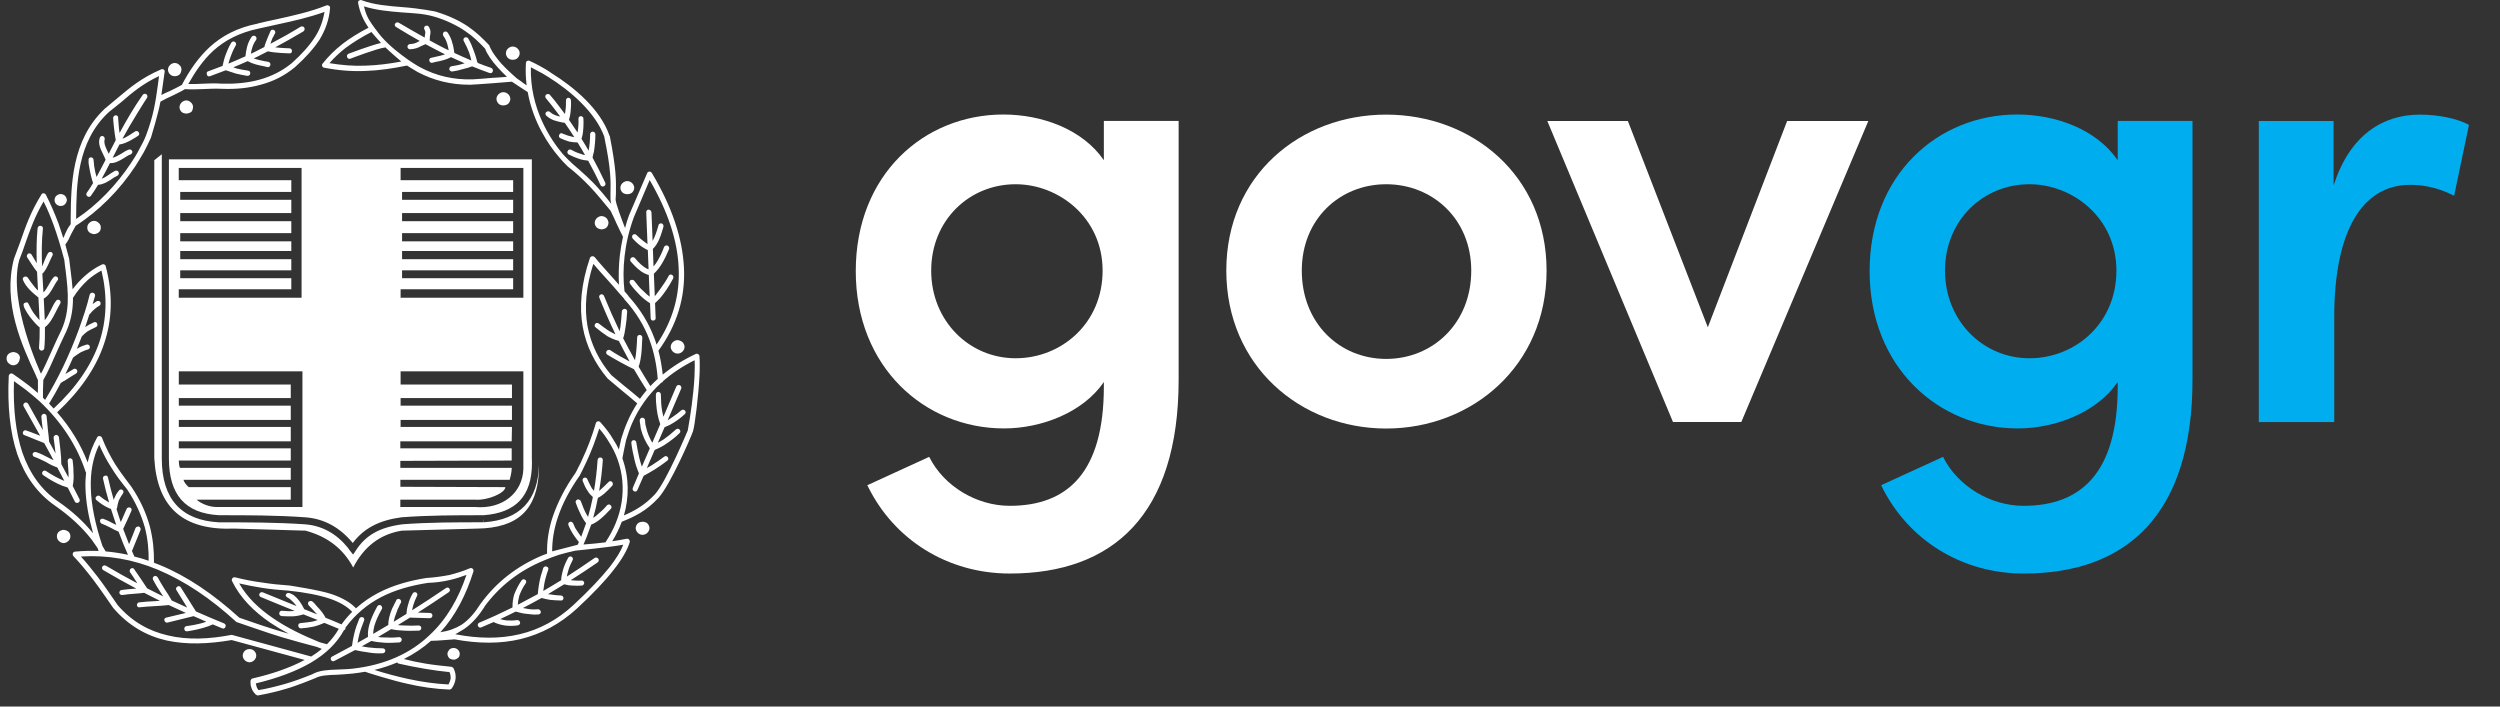 <svg width="46" height="13" viewBox="0 0 46 13" fill="none" xmlns="http://www.w3.org/2000/svg">
<rect x="0" y="0" width="46" height="13" fill="#333333" stroke="none"/>
<path d="M21.687 2.227V6.983C21.687 9.473 20.477 10.553 18.58 10.553C17.441 10.553 16.445 9.936 15.959 8.928L17.097 8.406C17.37 8.952 17.974 9.307 18.58 9.307C19.646 9.307 20.311 8.691 20.311 7.113V7.029C19.921 7.599 19.149 7.883 18.474 7.883C17.015 7.883 15.746 6.756 15.746 4.989C15.746 3.21 17.004 2.107 18.462 2.107C19.173 2.107 19.921 2.38 20.311 2.948V2.225H21.687V2.227ZM20.288 4.979C20.288 4.006 19.481 3.39 18.687 3.39C17.833 3.39 17.134 4.054 17.134 4.979C17.134 5.904 17.833 6.592 18.687 6.592C19.528 6.592 20.288 5.952 20.288 4.979Z" fill="white"/>
<path d="M22.564 4.979C22.564 3.223 23.928 2.109 25.505 2.109C27.082 2.109 28.457 3.223 28.457 4.979C28.457 6.735 27.082 7.885 25.505 7.885C23.929 7.884 22.564 6.734 22.564 4.979ZM27.071 4.979C27.071 4.03 26.359 3.39 25.506 3.39C24.652 3.39 23.953 4.03 23.953 4.979C23.953 5.952 24.652 6.604 25.506 6.604C26.359 6.604 27.071 5.952 27.071 4.979Z" fill="white"/>
<path d="M34.377 2.227L32.04 7.765H30.783L28.471 2.227H29.953L31.424 6.022L32.883 2.227H34.377Z" fill="white"/>
<path d="M40.342 2.227V6.983C40.342 9.473 39.132 10.553 37.234 10.553C36.096 10.553 35.1 9.936 34.613 8.928L35.752 8.406C36.025 8.952 36.629 9.307 37.234 9.307C38.301 9.307 38.966 8.691 38.966 7.113V7.029C38.575 7.599 37.804 7.883 37.128 7.883C35.669 7.883 34.401 6.756 34.401 4.989C34.401 3.21 35.659 2.107 37.116 2.107C37.828 2.107 38.575 2.38 38.966 2.948V2.225H40.342V2.227ZM38.942 4.979C38.942 4.006 38.136 3.39 37.342 3.39C36.488 3.39 35.788 4.054 35.788 4.979C35.788 5.904 36.488 6.592 37.342 6.592C38.183 6.592 38.942 5.952 38.942 4.979Z" fill="#00AEEF"/>
<path d="M45.429 2.298L45.156 3.602C44.836 3.437 44.552 3.401 44.349 3.401C43.448 3.401 42.95 4.278 42.95 5.832V7.766H41.562V2.227H42.938V3.413C43.235 2.488 43.839 2.109 44.527 2.109C44.861 2.109 45.216 2.18 45.429 2.298Z" fill="#00AEEF"/>
<path d="M11.068 4.22C11.081 4.22 11.091 4.218 11.103 4.215C11.125 4.209 11.144 4.202 11.159 4.187C11.18 4.166 11.196 4.133 11.196 4.101C11.196 4.068 11.18 4.036 11.159 4.014C11.137 3.993 11.105 3.976 11.068 3.976C11.035 3.976 11.002 3.993 10.981 4.014C10.959 4.036 10.943 4.068 10.943 4.101C10.943 4.133 10.959 4.166 10.981 4.187C10.995 4.2 11.012 4.209 11.032 4.213C11.044 4.218 11.056 4.22 11.068 4.22ZM8.346 11.923C8.313 11.923 8.287 11.934 8.266 11.955C8.249 11.977 8.233 12.004 8.233 12.03C8.233 12.062 8.249 12.09 8.266 12.111C8.28 12.122 8.297 12.129 8.315 12.133C8.325 12.136 8.336 12.138 8.347 12.138C8.359 12.138 8.371 12.136 8.381 12.133C8.39 12.13 8.398 12.125 8.405 12.121C8.406 12.121 8.407 12.12 8.407 12.12C8.414 12.116 8.42 12.112 8.427 12.106C8.449 12.09 8.459 12.064 8.459 12.031C8.459 12.004 8.449 11.977 8.427 11.956C8.405 11.934 8.378 11.923 8.346 11.923ZM11.854 9.604C11.847 9.602 11.84 9.601 11.833 9.6C11.831 9.6 11.797 9.601 11.787 9.605C11.767 9.609 11.749 9.618 11.735 9.631C11.713 9.653 11.697 9.685 11.697 9.718C11.697 9.749 11.713 9.782 11.735 9.803C11.756 9.825 11.788 9.841 11.82 9.841C11.858 9.841 11.891 9.825 11.912 9.803C11.934 9.782 11.95 9.749 11.95 9.718C11.95 9.685 11.934 9.653 11.912 9.631C11.897 9.616 11.877 9.608 11.854 9.604ZM4.715 12.062C4.715 12.03 4.699 11.998 4.677 11.976C4.656 11.954 4.623 11.943 4.591 11.943C4.558 11.943 4.526 11.954 4.504 11.976C4.482 11.998 4.466 12.03 4.466 12.062C4.466 12.095 4.482 12.127 4.504 12.148C4.526 12.17 4.558 12.186 4.591 12.186C4.623 12.186 4.656 12.17 4.677 12.148C4.699 12.127 4.715 12.095 4.715 12.062ZM12.471 6.258H12.466C12.434 6.258 12.402 6.275 12.379 6.296C12.358 6.318 12.341 6.349 12.341 6.382C12.341 6.414 12.358 6.447 12.379 6.468C12.401 6.49 12.433 6.506 12.466 6.506H12.471C12.504 6.506 12.536 6.49 12.558 6.468C12.579 6.447 12.596 6.415 12.596 6.382C12.596 6.349 12.579 6.317 12.558 6.296C12.536 6.275 12.504 6.264 12.471 6.258ZM9.04 1.25C8.958 1.223 8.876 1.192 8.795 1.16C8.791 1.156 8.787 1.149 8.782 1.143C8.766 1.074 8.744 1.003 8.717 0.933C8.69 0.858 8.659 0.782 8.615 0.708C8.605 0.686 8.572 0.68 8.55 0.691C8.529 0.702 8.518 0.735 8.534 0.756C8.572 0.827 8.605 0.896 8.632 0.966C8.648 1.014 8.662 1.064 8.673 1.113C8.569 1.069 8.465 1.024 8.36 0.974C8.35 0.914 8.344 0.854 8.324 0.794C8.308 0.729 8.281 0.665 8.237 0.6C8.221 0.579 8.19 0.573 8.168 0.589C8.146 0.606 8.146 0.638 8.157 0.66C8.195 0.709 8.217 0.762 8.233 0.821C8.243 0.856 8.249 0.891 8.256 0.925C8.232 0.914 8.208 0.904 8.185 0.892C8.092 0.845 7.999 0.795 7.906 0.744C7.906 0.713 7.911 0.692 7.911 0.665C7.922 0.611 7.933 0.563 7.89 0.493C7.879 0.471 7.852 0.466 7.825 0.477C7.803 0.493 7.798 0.52 7.809 0.541C7.835 0.584 7.825 0.611 7.819 0.648C7.817 0.662 7.815 0.677 7.814 0.692C7.657 0.605 7.499 0.513 7.336 0.417C7.315 0.406 7.282 0.412 7.271 0.434C7.255 0.455 7.266 0.487 7.288 0.497C7.435 0.587 7.58 0.673 7.724 0.754C7.719 0.756 7.713 0.76 7.707 0.762C7.658 0.789 7.616 0.81 7.545 0.81C7.518 0.81 7.497 0.838 7.497 0.858C7.497 0.885 7.518 0.907 7.545 0.907C7.637 0.901 7.69 0.881 7.75 0.848C7.775 0.838 7.801 0.826 7.829 0.813C7.934 0.87 8.039 0.925 8.142 0.977C8.157 0.986 8.174 0.992 8.189 0.999C8.13 1.021 8.067 1.034 8.002 1.048C7.981 1.053 7.959 1.058 7.932 1.064C7.91 1.069 7.894 1.09 7.899 1.117C7.905 1.144 7.927 1.16 7.953 1.155L8.018 1.139C8.116 1.12 8.209 1.1 8.299 1.052C8.383 1.091 8.466 1.129 8.55 1.165C8.539 1.168 8.524 1.172 8.512 1.175C8.443 1.197 8.378 1.208 8.309 1.219C8.282 1.224 8.266 1.246 8.266 1.273C8.271 1.3 8.298 1.316 8.32 1.316C8.394 1.305 8.465 1.289 8.534 1.267C8.584 1.257 8.635 1.24 8.687 1.221C8.793 1.264 8.899 1.305 9.007 1.343C9.035 1.354 9.062 1.338 9.066 1.316C9.078 1.288 9.062 1.261 9.04 1.25ZM1.205 9.756C1.194 9.752 1.182 9.749 1.17 9.749C1.158 9.749 1.147 9.751 1.136 9.756C1.116 9.761 1.098 9.769 1.085 9.782C1.058 9.803 1.047 9.836 1.047 9.868C1.047 9.901 1.058 9.933 1.085 9.955C1.106 9.976 1.138 9.993 1.17 9.993C1.203 9.993 1.235 9.976 1.257 9.955C1.284 9.933 1.295 9.901 1.295 9.868C1.295 9.836 1.284 9.803 1.257 9.782C1.243 9.769 1.224 9.761 1.205 9.756ZM10.903 2.9C10.904 2.886 10.907 2.87 10.912 2.853C10.917 2.831 10.922 2.815 10.928 2.794C10.944 2.692 10.955 2.583 10.955 2.471C10.955 2.444 10.933 2.423 10.906 2.423C10.879 2.423 10.858 2.445 10.858 2.471C10.858 2.577 10.848 2.678 10.831 2.773C10.789 2.699 10.745 2.627 10.7 2.555C10.704 2.548 10.712 2.498 10.719 2.482C10.735 2.391 10.74 2.288 10.735 2.181C10.735 2.159 10.713 2.137 10.687 2.137C10.66 2.137 10.639 2.164 10.644 2.186C10.648 2.274 10.641 2.362 10.627 2.438C10.576 2.36 10.523 2.283 10.469 2.205C10.485 2.157 10.495 2.103 10.5 2.046C10.505 1.981 10.511 1.912 10.505 1.848C10.505 1.821 10.484 1.799 10.458 1.799C10.431 1.799 10.414 1.821 10.414 1.848C10.414 1.913 10.414 1.977 10.404 2.036C10.401 2.058 10.398 2.079 10.395 2.099C10.362 2.054 10.328 2.008 10.291 1.961C10.237 1.886 10.178 1.816 10.119 1.746C10.102 1.725 10.07 1.725 10.048 1.741C10.032 1.757 10.027 1.784 10.043 1.806C10.101 1.875 10.162 1.951 10.215 2.021C10.246 2.061 10.277 2.104 10.308 2.145C10.242 2.132 10.177 2.113 10.119 2.059C10.097 2.043 10.07 2.043 10.048 2.065C10.032 2.081 10.032 2.113 10.054 2.13C10.15 2.216 10.248 2.232 10.349 2.254C10.361 2.254 10.377 2.256 10.392 2.261C10.452 2.347 10.511 2.435 10.567 2.523C10.541 2.52 10.516 2.514 10.496 2.507C10.441 2.496 10.398 2.474 10.351 2.458C10.329 2.442 10.302 2.452 10.291 2.479C10.275 2.501 10.286 2.533 10.313 2.544C10.36 2.566 10.414 2.588 10.469 2.604C10.519 2.614 10.571 2.621 10.627 2.621C10.674 2.698 10.721 2.776 10.765 2.854C10.737 2.849 10.71 2.841 10.684 2.83C10.626 2.814 10.565 2.787 10.512 2.756C10.485 2.745 10.459 2.75 10.447 2.777C10.431 2.799 10.441 2.826 10.463 2.842C10.528 2.874 10.587 2.901 10.652 2.922C10.707 2.941 10.763 2.951 10.822 2.956C10.903 3.105 10.981 3.255 11.05 3.407C11.061 3.428 11.088 3.439 11.11 3.428C11.137 3.417 11.148 3.39 11.137 3.363C11.062 3.204 10.986 3.051 10.903 2.9ZM9.433 1.1C9.471 1.1 9.504 1.089 9.524 1.067C9.546 1.045 9.562 1.013 9.562 0.98C9.562 0.943 9.546 0.915 9.524 0.894C9.502 0.872 9.471 0.856 9.433 0.856C9.401 0.856 9.368 0.872 9.346 0.894C9.325 0.915 9.309 0.941 9.309 0.98C9.309 1.013 9.325 1.045 9.346 1.067C9.368 1.089 9.401 1.1 9.433 1.1ZM11.506 3.569C11.517 3.572 11.529 3.574 11.541 3.574C11.554 3.574 11.566 3.572 11.576 3.569C11.598 3.564 11.618 3.556 11.632 3.542C11.653 3.521 11.67 3.489 11.67 3.456C11.67 3.424 11.653 3.391 11.632 3.37C11.61 3.348 11.578 3.332 11.54 3.332C11.508 3.332 11.475 3.348 11.453 3.37C11.431 3.391 11.415 3.423 11.415 3.456C11.415 3.489 11.431 3.521 11.453 3.542C11.468 3.556 11.487 3.564 11.506 3.569ZM3.214 1.402C3.252 1.402 3.279 1.391 3.306 1.369C3.32 1.355 3.328 1.336 3.333 1.314C3.335 1.304 3.339 1.293 3.339 1.283C3.339 1.245 3.328 1.218 3.301 1.197C3.279 1.175 3.252 1.159 3.214 1.159C3.182 1.159 3.149 1.175 3.129 1.197C3.107 1.218 3.091 1.245 3.091 1.283C3.091 1.315 3.107 1.348 3.129 1.368C3.15 1.39 3.182 1.402 3.214 1.402ZM0.245 6.721C0.278 6.721 0.309 6.705 0.331 6.683L0.329 6.68C0.35 6.658 0.363 6.629 0.363 6.596H0.369C0.369 6.565 0.358 6.531 0.331 6.51C0.318 6.497 0.3 6.488 0.28 6.484C0.269 6.48 0.257 6.478 0.245 6.478C0.232 6.478 0.222 6.48 0.211 6.484C0.191 6.488 0.173 6.497 0.159 6.51C0.132 6.531 0.121 6.564 0.121 6.596C0.121 6.629 0.132 6.661 0.159 6.683C0.18 6.706 0.213 6.721 0.245 6.721ZM1.116 3.79C1.149 3.79 1.175 3.779 1.197 3.757C1.214 3.736 1.23 3.71 1.23 3.683C1.23 3.65 1.214 3.624 1.197 3.603C1.176 3.586 1.149 3.57 1.116 3.57C1.085 3.57 1.058 3.586 1.036 3.603C1.014 3.624 1.004 3.651 1.004 3.683C1.004 3.71 1.014 3.736 1.036 3.757C1.057 3.779 1.085 3.79 1.116 3.79ZM3.43 2.09C3.442 2.09 3.452 2.087 3.463 2.084C3.484 2.08 3.503 2.072 3.521 2.058C3.535 2.044 3.542 2.025 3.547 2.004C3.55 1.994 3.552 1.983 3.552 1.973C3.552 1.94 3.541 1.908 3.514 1.886C3.492 1.864 3.465 1.848 3.427 1.848C3.395 1.848 3.362 1.864 3.341 1.886C3.319 1.908 3.303 1.94 3.303 1.973C3.303 2.005 3.319 2.038 3.341 2.059C3.355 2.073 3.372 2.081 3.393 2.085C3.406 2.087 3.418 2.09 3.43 2.09ZM3.606 11.251L3.328 10.81C3.312 10.783 3.285 10.778 3.263 10.794C3.241 10.805 3.23 10.838 3.247 10.859L3.445 11.18C3.349 11.136 3.254 11.093 3.16 11.049C3.123 10.982 3.077 10.91 3.031 10.843C2.982 10.768 2.939 10.692 2.902 10.623C2.886 10.601 2.859 10.591 2.837 10.601C2.81 10.618 2.805 10.645 2.816 10.666V10.672L2.818 10.671C2.855 10.744 2.902 10.818 2.95 10.892C2.968 10.92 2.987 10.948 3.004 10.975C2.904 10.926 2.806 10.875 2.707 10.825C2.676 10.777 2.638 10.723 2.59 10.649C2.547 10.591 2.509 10.526 2.472 10.478C2.461 10.451 2.429 10.445 2.407 10.462C2.386 10.478 2.381 10.505 2.391 10.527C2.434 10.586 2.472 10.646 2.509 10.704C2.514 10.713 2.521 10.724 2.526 10.732C2.331 10.63 2.139 10.522 1.949 10.409C1.927 10.398 1.895 10.403 1.884 10.425C1.868 10.447 1.879 10.479 1.9 10.49C2.101 10.608 2.303 10.722 2.507 10.83C2.49 10.832 2.472 10.833 2.455 10.834C2.38 10.84 2.31 10.845 2.239 10.856C2.212 10.856 2.196 10.883 2.196 10.91C2.201 10.937 2.229 10.953 2.256 10.948C2.321 10.937 2.39 10.932 2.46 10.926C2.523 10.921 2.59 10.917 2.653 10.908C2.749 10.958 2.846 11.008 2.942 11.055C2.909 11.057 2.875 11.06 2.842 11.062C2.744 11.067 2.648 11.073 2.562 11.083C2.535 11.083 2.519 11.111 2.519 11.137C2.524 11.164 2.546 11.181 2.572 11.174C2.657 11.164 2.755 11.158 2.846 11.153C2.936 11.148 3.025 11.142 3.105 11.133C3.21 11.182 3.315 11.231 3.42 11.278L3.058 11.364C3.031 11.369 3.015 11.396 3.026 11.418C3.031 11.444 3.058 11.461 3.08 11.456L3.562 11.337C3.639 11.371 3.717 11.405 3.795 11.439C3.672 11.489 3.446 11.52 3.43 11.52C3.403 11.525 3.386 11.552 3.392 11.578C3.392 11.6 3.419 11.622 3.445 11.616C3.456 11.616 3.739 11.573 3.915 11.489C3.973 11.512 4.031 11.537 4.09 11.562C4.112 11.573 4.138 11.562 4.149 11.535C4.16 11.508 4.149 11.481 4.122 11.47C3.951 11.401 3.777 11.327 3.606 11.251ZM12.87 6.554C12.87 6.523 12.832 6.5 12.806 6.511C12.572 6.62 12.368 6.749 12.194 6.893C12.178 6.746 12.154 6.599 12.115 6.453C12.459 5.98 12.611 5.471 12.585 4.929C12.558 4.376 12.36 3.794 11.993 3.181C11.972 3.149 11.923 3.149 11.908 3.186L11.574 3.961C11.545 4.04 11.521 4.118 11.501 4.196C11.435 4.027 11.327 3.738 11.327 3.67C11.327 3.638 11.333 3.606 11.333 3.573C11.338 3.314 11.338 3.105 11.22 2.503L11.215 2.498C11.048 2.008 10.558 1.6 10.149 1.347C10.074 1.292 9.998 1.25 9.929 1.212C9.859 1.174 9.795 1.142 9.746 1.121C9.714 1.105 9.677 1.127 9.677 1.159C9.668 1.302 9.674 1.439 9.69 1.569C9.672 1.557 9.656 1.546 9.639 1.536C9.603 1.509 9.566 1.478 9.511 1.444C9.51 1.443 9.51 1.443 9.509 1.442C9.5 1.436 9.317 1.273 9.224 1.17C9.145 1.077 9.069 0.979 9.027 0.892C9.017 0.873 9.012 0.853 9.003 0.838L9.004 0.836C9.001 0.833 8.999 0.831 8.997 0.828C8.997 0.828 8.996 0.828 8.996 0.827C8.881 0.706 8.769 0.596 8.618 0.492C8.462 0.385 8.273 0.293 8.015 0.213C8.015 0.213 7.725 0.154 7.418 0.132C7.149 0.111 6.88 0.089 6.654 0.004C6.646 0.001 6.64 -0.001 6.636 0C6.61 0.006 6.598 0.012 6.593 0.024C6.589 0.036 6.586 0.035 6.59 0.058C6.62 0.228 6.688 0.374 6.78 0.51C6.598 0.604 6.439 0.704 6.305 0.806C6.155 0.924 6.037 1.043 5.935 1.172C5.913 1.199 5.929 1.241 5.967 1.247C6.225 1.296 6.478 1.317 6.736 1.305C6.981 1.296 7.227 1.26 7.489 1.206C7.499 1.212 7.629 1.295 7.688 1.327C7.977 1.48 8.301 1.56 8.639 1.559V1.56C8.639 1.56 8.941 1.543 9.059 1.532C9.178 1.521 9.416 1.504 9.419 1.503C9.424 1.505 9.658 1.664 9.71 1.694C9.809 2.249 10.092 2.665 10.287 2.892C10.335 2.952 10.378 2.994 10.41 3.026C10.441 3.059 10.463 3.081 10.475 3.086C10.598 3.183 10.722 3.296 10.851 3.43C10.979 3.564 11.101 3.717 11.234 3.877C11.272 3.951 11.309 4.033 11.347 4.118C11.389 4.204 11.426 4.288 11.463 4.357C11.438 4.473 11.418 4.588 11.405 4.7C11.384 4.884 11.38 5.065 11.389 5.24C11.343 5.188 11.296 5.135 11.249 5.082C11.148 4.968 11.039 4.85 10.943 4.732C10.916 4.705 10.873 4.711 10.856 4.743C10.69 5.227 10.657 5.646 10.722 6.012C10.787 6.379 10.954 6.696 11.179 6.964C11.179 6.964 11.357 7.115 11.448 7.19C11.539 7.266 11.634 7.341 11.725 7.422C11.656 7.53 11.595 7.642 11.544 7.761C11.501 7.858 11.464 7.965 11.431 8.072C11.415 8.139 11.4 8.203 11.387 8.27C11.358 8.209 11.325 8.148 11.286 8.09C11.222 7.976 11.141 7.874 11.045 7.767C11.023 7.74 10.974 7.751 10.965 7.783C10.894 8.025 10.809 8.251 10.706 8.467C10.69 8.51 10.668 8.547 10.646 8.59C10.631 8.627 10.588 8.703 10.588 8.703C10.394 8.977 10.265 9.24 10.179 9.483C10.093 9.73 10.061 9.967 10.066 10.187C10.036 10.197 10.008 10.208 9.98 10.219C9.507 10.418 9.13 10.714 8.84 11.113C8.738 11.274 8.629 11.403 8.495 11.494C8.381 11.564 8.254 11.611 8.103 11.633C8.386 11.323 8.579 10.937 8.711 10.515C8.722 10.477 8.685 10.439 8.646 10.456C8.522 10.509 8.399 10.547 8.269 10.58C8.135 10.606 8.006 10.623 7.865 10.634H7.856L7.864 10.666L7.865 10.679L7.857 10.633C7.54 10.682 7.233 10.767 6.964 10.907C6.815 10.984 6.677 11.079 6.55 11.193C6.451 11.087 6.302 11.001 6.108 10.934C5.898 10.859 5.323 10.773 5.323 10.773C5.156 10.762 4.989 10.745 4.822 10.718C4.656 10.697 4.489 10.664 4.322 10.622C4.284 10.617 4.253 10.655 4.269 10.691C4.425 11.009 4.673 11.251 4.969 11.455C5.078 11.528 5.194 11.597 5.315 11.661C5.282 11.651 5.25 11.642 5.216 11.633C4.944 11.552 4.672 11.461 4.404 11.366C3.924 10.93 3.437 10.599 2.94 10.396C2.904 10.38 2.869 10.369 2.833 10.354C2.836 10.136 2.816 9.916 2.757 9.686C2.692 9.449 2.585 9.202 2.413 8.95C2.413 8.95 2.213 8.691 2.122 8.546C2.03 8.395 1.945 8.234 1.875 8.051C1.859 8.018 1.805 8.013 1.789 8.045C1.708 8.189 1.649 8.343 1.613 8.509C1.487 8.18 1.299 7.872 1.051 7.587C1.47 7.197 1.763 6.776 1.912 6.334C2.068 5.881 2.079 5.403 1.945 4.898C1.939 4.865 1.901 4.855 1.88 4.865C1.762 4.92 1.653 4.994 1.552 5.085C1.476 5.154 1.403 5.233 1.336 5.323C1.328 5.21 1.314 5.095 1.299 4.979C1.288 4.903 1.272 4.758 1.272 4.758C1.248 4.666 1.224 4.581 1.202 4.5C1.249 4.437 1.274 4.387 1.294 4.339C1.315 4.29 1.391 4.16 1.393 4.154C1.817 3.885 2.209 3.488 2.493 3.053C2.547 2.968 2.6 2.881 2.649 2.795C2.697 2.704 2.74 2.617 2.778 2.531C2.778 2.531 2.92 2.066 2.952 1.871C3.025 1.83 3.097 1.793 3.17 1.762C3.244 1.725 3.325 1.688 3.404 1.64C3.52 1.648 3.627 1.643 3.739 1.639C3.852 1.634 3.96 1.628 4.078 1.634C4.331 1.644 4.573 1.623 4.799 1.558C5.025 1.499 5.234 1.396 5.428 1.235C5.616 1.068 5.767 0.901 5.88 0.729C5.987 0.552 6.057 0.363 6.073 0.148C6.079 0.115 6.041 0.088 6.008 0.099C5.713 0.217 5.395 0.287 5.078 0.357C4.971 0.378 4.857 0.405 4.744 0.432V0.434C4.36 0.509 4.082 0.664 3.862 0.862C3.644 1.064 3.484 1.302 3.346 1.562C3.274 1.602 3.202 1.639 3.125 1.675C3.074 1.696 3.022 1.721 2.969 1.748C2.977 1.697 2.985 1.645 2.991 1.595C3.002 1.508 3.018 1.412 3.029 1.325C3.04 1.287 2.996 1.26 2.964 1.277C2.603 1.433 2.4 1.605 2.157 1.809C2.087 1.869 1.913 2.013 1.913 2.013L1.914 2.014C1.319 2.583 1.307 3.409 1.301 3.993V4.125C1.246 4.194 1.224 4.249 1.2 4.299C1.191 4.325 1.18 4.351 1.164 4.38C1.135 4.285 1.105 4.196 1.076 4.111C1.006 3.928 0.936 3.761 0.844 3.583C0.828 3.552 0.779 3.545 0.763 3.578C0.569 3.89 0.478 4.148 0.375 4.444C0.337 4.541 0.257 4.761 0.257 4.761C0.042 5.579 0.408 6.364 0.66 6.907C0.673 6.942 0.689 6.975 0.698 6.993V7.133C0.698 7.158 0.698 7.181 0.696 7.231C0.641 7.182 0.584 7.135 0.527 7.09C0.435 7.02 0.339 6.95 0.237 6.88C0.204 6.858 0.166 6.88 0.161 6.918C0.134 7.466 0.183 7.95 0.317 8.354C0.457 8.757 0.687 9.081 1.022 9.311C1.285 9.495 1.506 9.698 1.684 9.925C1.716 9.973 1.749 10.015 1.781 10.064C1.787 10.073 1.793 10.083 1.799 10.092C1.804 10.107 1.808 10.123 1.814 10.138C1.671 10.132 1.528 10.136 1.382 10.15C1.344 10.15 1.323 10.198 1.349 10.231C1.473 10.36 1.591 10.505 1.715 10.666C1.839 10.828 2.081 11.183 2.081 11.183C2.361 11.511 2.694 11.7 3.066 11.785C3.433 11.865 3.837 11.85 4.263 11.777L5.606 12.143C5.337 12.287 5.015 12.399 4.642 12.485C4.625 12.49 4.609 12.517 4.609 12.534C4.609 12.572 4.609 12.614 4.625 12.652C4.636 12.694 4.663 12.737 4.707 12.781C4.712 12.786 4.739 12.797 4.744 12.797C4.922 12.764 5.094 12.726 5.267 12.673C5.444 12.625 5.799 12.479 5.799 12.479C5.896 12.425 6.037 12.42 6.208 12.415C6.294 12.409 6.385 12.404 6.494 12.393C6.571 12.384 6.645 12.373 6.718 12.36C6.723 12.366 7.236 12.527 7.494 12.581C7.747 12.64 8.006 12.678 8.274 12.688C8.285 12.688 8.306 12.677 8.312 12.667C8.355 12.608 8.377 12.543 8.383 12.484C8.388 12.419 8.377 12.36 8.345 12.295C8.339 12.284 8.318 12.274 8.307 12.269C8.151 12.253 7.989 12.237 7.828 12.21C7.693 12.188 7.562 12.16 7.431 12.126C7.618 12.033 7.784 11.921 7.93 11.791C8.011 11.791 8.078 11.785 8.145 11.78C8.218 11.774 8.29 11.769 8.364 11.764C8.798 11.844 9.206 11.849 9.582 11.758C9.958 11.666 10.302 11.484 10.615 11.198C10.91 10.924 11.137 10.687 11.293 10.483C11.454 10.279 11.545 10.113 11.588 9.972C11.594 9.94 11.567 9.907 11.53 9.913C11.441 9.932 11.352 9.946 11.265 9.959C11.335 9.845 11.395 9.725 11.441 9.6C11.672 9.509 11.897 9.4 12.117 9.159C12.332 8.923 12.717 8.04 12.752 7.933C12.786 7.824 12.854 7.266 12.87 6.921C12.875 6.852 12.875 6.787 12.875 6.722C12.875 6.668 12.875 6.608 12.87 6.554ZM6.727 1.208C6.506 1.218 6.286 1.199 6.062 1.162C6.146 1.065 6.242 0.973 6.36 0.881C6.494 0.782 6.651 0.684 6.834 0.589C6.841 0.598 6.955 0.732 7.01 0.79C6.799 0.841 6.415 0.988 6.415 0.988C6.388 0.999 6.377 1.026 6.388 1.053C6.393 1.075 6.425 1.091 6.447 1.08C6.447 1.08 6.936 0.891 7.092 0.872C7.168 0.948 7.371 1.122 7.384 1.132C7.159 1.174 6.941 1.202 6.727 1.208ZM9.051 1.433C8.927 1.444 8.804 1.455 8.696 1.46C8.346 1.471 8.023 1.395 7.733 1.239C7.673 1.212 7.159 0.897 6.926 0.557C6.919 0.548 6.899 0.526 6.864 0.474C6.829 0.419 6.746 0.331 6.697 0.117C6.918 0.187 7.162 0.21 7.405 0.229C7.604 0.245 7.78 0.246 7.985 0.305C8.19 0.362 8.416 0.471 8.561 0.573C8.703 0.667 8.815 0.778 8.925 0.894C8.964 1 9.053 1.125 9.153 1.235C9.211 1.301 9.274 1.362 9.328 1.414C9.234 1.421 9.141 1.429 9.051 1.433ZM10.917 3.364C10.789 3.231 10.529 3.009 10.529 3.009C10.524 3.004 10.4 2.886 10.352 2.831C10.122 2.555 9.748 1.992 9.768 1.238C9.804 1.256 9.84 1.275 9.883 1.299C9.948 1.33 10.022 1.374 10.098 1.422C10.489 1.668 10.959 2.065 11.123 2.525L11.12 2.526C11.243 3.117 11.238 3.322 11.233 3.574V3.671C11.233 3.688 11.239 3.716 11.247 3.751C11.138 3.611 11.027 3.479 10.917 3.364ZM3.925 0.933C4.135 0.744 4.403 0.599 4.768 0.524C4.881 0.497 4.989 0.477 5.102 0.45C5.398 0.386 5.689 0.321 5.971 0.219C5.943 0.383 5.889 0.535 5.8 0.675C5.693 0.842 5.547 1.003 5.365 1.165C5.187 1.31 4.988 1.407 4.774 1.466C4.558 1.525 4.328 1.546 4.085 1.54C3.961 1.53 3.849 1.535 3.735 1.54C3.646 1.545 3.556 1.549 3.465 1.545C3.594 1.317 3.735 1.108 3.925 0.933ZM1.401 3.994C1.406 3.418 1.412 2.606 2.003 2.062C2.084 1.997 2.154 1.939 2.224 1.885C2.442 1.696 2.629 1.54 2.926 1.4C2.917 1.465 2.91 1.524 2.902 1.584C2.864 1.858 2.826 2.126 2.687 2.492C2.654 2.579 2.611 2.659 2.563 2.745C2.52 2.831 2.467 2.917 2.413 2.997C2.147 3.4 1.79 3.773 1.401 4.029C1.401 4.02 1.401 4.007 1.401 3.994ZM5.022 11.374C4.765 11.199 4.548 10.993 4.401 10.735C4.538 10.766 4.673 10.793 4.812 10.815C4.976 10.841 5.141 10.857 5.312 10.868C5.613 10.9 5.872 10.949 6.076 11.018C6.255 11.081 6.392 11.162 6.48 11.258C6.41 11.328 6.344 11.404 6.284 11.489C6.186 11.446 6.089 11.406 5.991 11.367C5.956 11.299 5.899 11.224 5.833 11.158C5.822 11.142 5.754 11.065 5.743 11.065C5.723 11.052 5.698 11.057 5.677 11.073C5.663 11.091 5.666 11.118 5.678 11.135V11.136C5.678 11.136 5.813 11.277 5.835 11.304C5.756 11.273 5.677 11.242 5.598 11.209C5.541 11.091 5.473 11.003 5.408 10.954C5.392 10.944 5.376 10.933 5.36 10.927C5.343 10.917 5.327 10.911 5.311 10.911C5.284 10.906 5.262 10.927 5.257 10.954C5.251 10.976 5.311 11.008 5.322 11.013C5.333 11.018 5.421 11.098 5.457 11.152C5.259 11.07 5.055 10.987 4.838 10.9C4.812 10.889 4.785 10.9 4.773 10.926C4.762 10.948 4.778 10.98 4.8 10.986C4.996 11.067 5.206 11.154 5.422 11.24C5.408 11.242 5.395 11.243 5.38 11.244C5.322 11.249 5.257 11.244 5.187 11.238C5.16 11.238 5.139 11.255 5.139 11.282C5.133 11.309 5.155 11.33 5.182 11.336C5.252 11.341 5.322 11.341 5.387 11.341C5.455 11.336 5.523 11.325 5.582 11.304C5.668 11.339 5.757 11.375 5.846 11.409C5.815 11.42 5.781 11.43 5.747 11.438C5.677 11.448 5.602 11.459 5.532 11.465C5.505 11.465 5.484 11.486 5.489 11.513C5.489 11.54 5.51 11.562 5.537 11.562C5.613 11.557 5.693 11.546 5.769 11.53C5.838 11.514 5.903 11.489 5.968 11.461C6.056 11.498 6.145 11.534 6.234 11.57C6.176 11.673 6.103 11.767 6.016 11.854C5.972 11.841 5.927 11.83 5.883 11.818C5.57 11.691 5.277 11.549 5.022 11.374ZM1.343 5.478C1.345 5.476 1.346 5.475 1.348 5.473C1.429 5.344 1.52 5.241 1.611 5.156C1.692 5.083 1.778 5.027 1.867 4.978C1.979 5.445 1.965 5.882 1.826 6.302C1.676 6.733 1.396 7.138 0.987 7.517C0.96 7.487 0.931 7.457 0.903 7.427C0.976 7.307 1.049 7.179 1.119 7.045C1.121 7.045 1.121 7.045 1.121 7.045C1.179 7.007 1.179 7.007 1.186 7.007C1.256 6.958 1.331 6.915 1.401 6.872C1.423 6.856 1.428 6.829 1.417 6.807C1.401 6.787 1.374 6.775 1.352 6.791C1.298 6.824 1.25 6.853 1.203 6.882C1.252 6.785 1.298 6.684 1.345 6.579C1.392 6.542 1.439 6.511 1.481 6.485C1.53 6.463 1.572 6.441 1.615 6.432C1.643 6.426 1.659 6.399 1.653 6.377C1.648 6.35 1.621 6.334 1.594 6.34C1.541 6.356 1.492 6.372 1.438 6.405C1.43 6.408 1.422 6.414 1.414 6.419C1.445 6.345 1.476 6.268 1.505 6.191C1.505 6.19 1.507 6.19 1.507 6.189C1.534 6.158 1.566 6.13 1.609 6.098C1.658 6.071 1.705 6.044 1.765 6.018C1.792 6.007 1.797 5.975 1.787 5.953C1.776 5.926 1.749 5.92 1.727 5.931C1.666 5.957 1.614 5.986 1.568 6.018C1.594 5.941 1.619 5.864 1.643 5.788C1.646 5.786 1.649 5.784 1.652 5.78C1.679 5.747 1.706 5.716 1.734 5.693C1.766 5.666 1.792 5.644 1.83 5.624C1.852 5.613 1.857 5.586 1.846 5.559C1.835 5.537 1.808 5.532 1.781 5.542C1.755 5.558 1.729 5.576 1.704 5.594C1.719 5.545 1.735 5.495 1.749 5.446C1.754 5.419 1.738 5.393 1.711 5.388C1.689 5.377 1.662 5.393 1.651 5.42C1.624 5.533 1.592 5.641 1.56 5.743C1.522 5.85 1.49 5.953 1.453 6.055C1.268 6.562 1.052 6.996 0.83 7.358C0.817 7.345 0.804 7.332 0.791 7.319C0.788 7.315 0.791 7.083 0.797 6.992C0.876 6.858 0.949 6.69 1.023 6.523C1.071 6.411 1.174 6.194 1.174 6.194C1.305 5.944 1.344 5.711 1.343 5.478ZM0.352 4.79C0.396 4.682 0.434 4.575 0.466 4.478C0.559 4.212 0.644 3.978 0.802 3.707C0.875 3.852 0.933 3.994 0.988 4.144C1.053 4.327 1.117 4.532 1.182 4.779H1.183C1.189 4.851 1.2 4.921 1.209 4.989C1.256 5.388 1.299 5.752 1.095 6.146C1.095 6.146 0.987 6.372 0.939 6.485C0.877 6.625 0.816 6.761 0.754 6.877C0.753 6.873 0.145 5.573 0.352 4.79ZM1.078 9.233C0.761 9.018 0.545 8.711 0.411 8.325C0.289 7.953 0.24 7.515 0.257 7.013C0.33 7.064 0.401 7.116 0.47 7.168C0.561 7.238 0.647 7.313 0.728 7.384C1.137 7.771 1.416 8.201 1.573 8.675C1.574 8.683 1.579 8.69 1.584 8.695C1.574 8.791 1.569 8.889 1.573 8.991C1.581 9.243 1.63 9.517 1.713 9.813C1.54 9.601 1.33 9.406 1.078 9.233ZM1.671 8.985C1.661 8.684 1.711 8.418 1.825 8.182C1.89 8.331 1.962 8.468 2.042 8.593C2.133 8.744 2.236 8.878 2.338 9.002C2.499 9.244 2.601 9.48 2.666 9.707C2.72 9.92 2.738 10.119 2.735 10.318C2.648 10.287 2.56 10.261 2.472 10.24C2.456 10.205 2.442 10.17 2.427 10.136C2.447 10.096 2.423 10.148 2.429 10.137C2.483 10.008 2.536 9.873 2.585 9.754C2.596 9.727 2.579 9.7 2.558 9.689C2.531 9.684 2.504 9.695 2.493 9.717C2.452 9.823 2.415 9.919 2.375 10.013C2.337 9.92 2.301 9.826 2.266 9.732C2.288 9.685 2.31 9.641 2.331 9.593C2.364 9.528 2.39 9.459 2.418 9.399C2.429 9.378 2.418 9.345 2.396 9.34C2.369 9.33 2.342 9.34 2.331 9.361C2.304 9.426 2.272 9.49 2.246 9.555C2.238 9.572 2.23 9.589 2.222 9.606C2.212 9.577 2.201 9.548 2.192 9.517C2.174 9.465 2.158 9.414 2.143 9.363C2.148 9.358 2.153 9.352 2.154 9.346C2.159 9.303 2.17 9.259 2.185 9.211C2.207 9.167 2.229 9.125 2.261 9.082C2.277 9.066 2.277 9.033 2.256 9.017C2.234 9.001 2.208 9.001 2.192 9.022C2.148 9.071 2.121 9.125 2.1 9.178C2.096 9.185 2.095 9.191 2.093 9.198C2.053 9.06 2.017 8.923 1.987 8.785C1.982 8.758 1.954 8.742 1.933 8.753C1.906 8.758 1.89 8.78 1.895 8.806C1.926 8.953 1.965 9.1 2.008 9.245C1.952 9.215 1.895 9.177 1.836 9.128C1.815 9.112 1.788 9.118 1.771 9.139C1.75 9.156 1.755 9.187 1.777 9.204C1.847 9.263 1.927 9.317 2.002 9.349C2.017 9.354 2.031 9.359 2.042 9.365C2.061 9.424 2.08 9.484 2.1 9.543C2.113 9.581 2.126 9.62 2.139 9.658C2.118 9.647 2.097 9.639 2.078 9.629C2.018 9.596 1.965 9.569 1.906 9.548C1.879 9.537 1.852 9.548 1.842 9.569C1.836 9.596 1.847 9.623 1.868 9.634C1.927 9.656 1.98 9.683 2.035 9.71C2.08 9.735 2.127 9.761 2.182 9.782C2.234 9.925 2.291 10.066 2.355 10.208C2.219 10.179 2.082 10.158 1.944 10.146C1.925 10.113 1.906 10.081 1.885 10.046C1.754 9.653 1.68 9.301 1.671 8.985ZM4.264 11.681C3.844 11.762 3.446 11.778 3.091 11.692C2.739 11.612 2.422 11.435 2.16 11.128H2.161C2.038 10.95 1.919 10.773 1.795 10.611C1.692 10.478 1.591 10.352 1.488 10.24C1.975 10.209 2.444 10.291 2.903 10.482C3.393 10.687 3.877 11.01 4.35 11.445C4.356 11.445 4.916 11.644 5.19 11.726C5.404 11.789 5.619 11.848 5.833 11.904C5.862 11.917 5.891 11.928 5.922 11.94C5.861 11.99 5.796 12.037 5.726 12.08L4.264 11.681ZM7.814 12.305C7.961 12.331 8.118 12.351 8.271 12.367C8.288 12.406 8.293 12.442 8.293 12.477C8.288 12.516 8.273 12.553 8.253 12.594C8.002 12.582 7.758 12.546 7.513 12.493C7.305 12.448 7.097 12.392 6.89 12.327C7.04 12.29 7.178 12.244 7.308 12.189C7.314 12.197 7.321 12.204 7.33 12.209C7.491 12.245 7.651 12.278 7.814 12.305ZM7.899 11.691C7.56 12.014 7.098 12.235 6.484 12.304C6.388 12.315 6.29 12.315 6.204 12.32C6.021 12.326 5.876 12.336 5.753 12.402L5.754 12.403C5.583 12.472 5.413 12.536 5.242 12.585C5.082 12.63 4.92 12.671 4.756 12.698C4.738 12.673 4.723 12.648 4.72 12.628C4.713 12.608 4.71 12.592 4.707 12.575C5.103 12.479 5.444 12.354 5.72 12.193C5.991 12.034 6.197 11.837 6.328 11.597C6.341 11.592 6.352 11.583 6.355 11.569C6.358 11.562 6.358 11.553 6.358 11.546C6.539 11.302 6.759 11.119 7.011 10.988C7.269 10.854 7.56 10.774 7.872 10.725C8.015 10.72 8.149 10.703 8.281 10.671C8.387 10.647 8.485 10.614 8.583 10.578C8.437 11.011 8.22 11.395 7.899 11.691ZM11.493 4.709C11.519 4.478 11.573 4.242 11.664 3.994L11.954 3.313C12.284 3.88 12.467 4.422 12.487 4.929C12.512 5.432 12.38 5.9 12.081 6.34C12.067 6.296 12.053 6.253 12.036 6.211C11.939 5.953 11.789 5.696 11.559 5.444L11.562 5.442C11.539 5.415 11.515 5.388 11.491 5.36C11.466 5.15 11.467 4.935 11.493 4.709ZM11.503 7.114C11.418 7.045 11.333 6.975 11.248 6.902C11.028 6.644 10.874 6.344 10.809 5.995C10.753 5.662 10.779 5.284 10.917 4.855C10.999 4.952 11.086 5.048 11.175 5.146C11.252 5.23 11.326 5.316 11.4 5.402C11.404 5.41 11.411 5.417 11.417 5.421C11.44 5.448 11.463 5.474 11.487 5.5V5.506C11.707 5.747 11.853 5.995 11.949 6.249C12.037 6.487 12.085 6.729 12.102 6.972C12.054 7.014 12.01 7.06 11.967 7.104C11.893 6.985 11.82 6.866 11.751 6.747C11.778 6.676 11.799 6.56 11.808 6.42C11.808 6.382 11.819 6.216 11.819 6.211C11.819 6.184 11.797 6.162 11.77 6.162C11.744 6.162 11.723 6.184 11.723 6.211C11.723 6.211 11.717 6.383 11.712 6.41C11.705 6.495 11.696 6.57 11.684 6.629C11.623 6.521 11.48 6.252 11.466 6.224C11.483 6.177 11.498 6.111 11.508 6.033C11.524 5.942 11.535 5.834 11.54 5.732C11.54 5.71 11.523 5.683 11.496 5.683C11.469 5.683 11.448 5.699 11.442 5.726C11.437 5.828 11.426 5.931 11.415 6.022C11.41 6.047 11.405 6.072 11.401 6.094C11.298 5.879 11.203 5.665 11.114 5.446C11.103 5.419 11.076 5.408 11.05 5.419C11.028 5.43 11.018 5.457 11.028 5.478C11.12 5.706 11.217 5.929 11.325 6.151C11.292 6.137 11.258 6.12 11.221 6.098C11.156 6.06 11.087 6.006 11.018 5.953C10.996 5.937 10.969 5.937 10.953 5.958C10.936 5.98 10.936 6.007 10.958 6.023C11.027 6.082 11.103 6.136 11.174 6.185C11.244 6.225 11.316 6.255 11.386 6.272C11.399 6.298 11.53 6.553 11.585 6.651C11.546 6.633 11.307 6.501 11.227 6.442C11.205 6.432 11.178 6.437 11.162 6.459C11.146 6.48 11.151 6.507 11.172 6.524C11.259 6.582 11.581 6.758 11.664 6.793C11.739 6.922 11.818 7.05 11.9 7.178C11.856 7.23 11.814 7.283 11.775 7.338C11.688 7.264 11.596 7.188 11.503 7.114ZM11.468 10.023C11.425 10.138 11.341 10.274 11.218 10.434C11.062 10.627 10.847 10.859 10.551 11.133C10.255 11.407 9.922 11.585 9.561 11.67C9.195 11.757 8.803 11.752 8.377 11.67C8.377 11.67 8.479 11.613 8.539 11.574C8.689 11.472 8.808 11.332 8.915 11.166L8.912 11.164C9.192 10.783 9.557 10.498 10.013 10.311C10.099 10.273 10.19 10.241 10.287 10.208C10.379 10.182 10.48 10.154 10.582 10.133C10.583 10.131 11.203 10.072 11.468 10.023ZM11.149 9.965C11.146 9.969 11.143 9.974 11.142 9.979C11.006 9.996 10.87 10.009 10.736 10.019C10.755 9.978 10.773 9.935 10.789 9.894C10.816 9.824 10.876 9.661 10.878 9.653C10.934 9.633 10.993 9.595 11.047 9.55C11.112 9.496 11.176 9.432 11.241 9.361C11.257 9.345 11.257 9.314 11.235 9.296C11.219 9.275 11.187 9.28 11.17 9.296C11.112 9.367 11.047 9.425 10.987 9.474C10.963 9.496 10.94 9.514 10.915 9.528C10.949 9.409 10.978 9.287 11.001 9.162C11.036 9.145 11.076 9.118 11.115 9.086C11.164 9.043 11.213 8.995 11.266 8.936C11.282 8.914 11.282 8.888 11.26 8.865C11.244 8.849 11.211 8.849 11.195 8.871C11.142 8.925 11.092 8.974 11.05 9.01C11.041 9.019 11.033 9.027 11.024 9.034C11.056 8.85 11.078 8.661 11.092 8.467C11.092 8.44 11.076 8.418 11.05 8.418C11.023 8.413 11.001 8.434 10.996 8.461C10.983 8.655 10.961 8.846 10.929 9.032C10.915 9.017 10.902 9.001 10.889 8.983C10.862 8.935 10.836 8.882 10.809 8.822C10.803 8.795 10.776 8.784 10.75 8.789C10.723 8.8 10.712 8.827 10.723 8.854C10.75 8.925 10.777 8.983 10.815 9.037C10.841 9.081 10.875 9.115 10.909 9.145C10.884 9.269 10.855 9.392 10.82 9.511C10.81 9.495 10.798 9.477 10.788 9.457C10.755 9.397 10.723 9.322 10.686 9.219C10.675 9.198 10.648 9.182 10.621 9.192C10.6 9.203 10.583 9.23 10.594 9.251C10.632 9.358 10.67 9.434 10.701 9.499C10.729 9.554 10.757 9.592 10.784 9.627C10.781 9.634 10.696 9.87 10.694 9.877C10.654 9.823 10.616 9.767 10.583 9.714C10.578 9.698 10.551 9.644 10.545 9.628C10.535 9.606 10.508 9.595 10.487 9.601C10.46 9.611 10.449 9.639 10.46 9.666C10.465 9.676 10.492 9.74 10.503 9.757C10.543 9.831 10.593 9.902 10.652 9.974C10.643 9.992 10.635 10.008 10.628 10.024C10.624 10.024 10.193 10.135 10.16 10.145C10.159 9.945 10.191 9.734 10.268 9.509C10.348 9.271 10.478 9.019 10.667 8.75C10.667 8.75 10.774 8.54 10.79 8.498C10.88 8.307 10.958 8.1 11.026 7.886C11.095 7.965 11.153 8.046 11.204 8.132C11.269 8.234 11.323 8.341 11.36 8.444C11.557 8.985 11.439 9.529 11.149 9.965ZM12.779 6.92C12.762 7.259 12.703 7.657 12.655 7.92C12.655 7.92 12.257 8.873 12.048 9.098C11.863 9.296 11.674 9.4 11.48 9.484C11.576 9.153 11.579 8.793 11.452 8.434C11.453 8.431 11.494 8.205 11.52 8.097C11.553 7.996 11.585 7.893 11.627 7.796C11.751 7.512 11.928 7.26 12.168 7.041C12.184 7.038 12.196 7.028 12.2 7.013C12.365 6.868 12.558 6.739 12.781 6.628C12.782 6.659 12.784 6.692 12.784 6.726C12.783 6.786 12.779 6.851 12.779 6.92ZM0.815 6.409C0.826 6.29 0.829 6.159 0.827 6.021C0.915 5.955 0.97 5.851 1.025 5.742C1.025 5.742 1.079 5.633 1.105 5.591C1.122 5.569 1.116 5.537 1.095 5.521C1.073 5.51 1.041 5.515 1.03 5.537C0.992 5.586 0.965 5.644 0.939 5.698C0.903 5.77 0.867 5.838 0.824 5.892C0.819 5.764 0.813 5.63 0.805 5.494C0.888 5.448 0.932 5.369 0.978 5.29C1.005 5.247 1.026 5.198 1.058 5.161C1.074 5.145 1.074 5.112 1.052 5.096C1.031 5.08 1.005 5.08 0.987 5.102C0.949 5.145 0.922 5.193 0.896 5.241C0.866 5.294 0.838 5.345 0.799 5.381C0.791 5.267 0.785 5.151 0.779 5.037C0.858 4.972 0.934 4.752 0.961 4.709C0.978 4.688 0.972 4.662 0.956 4.645C0.934 4.628 0.902 4.634 0.887 4.655C0.849 4.704 0.792 4.872 0.774 4.902C0.765 4.661 0.766 4.425 0.789 4.209C0.795 4.182 0.773 4.155 0.746 4.155C0.719 4.15 0.697 4.171 0.692 4.198C0.671 4.402 0.67 4.62 0.676 4.844C0.661 4.821 0.595 4.704 0.583 4.688C0.572 4.666 0.545 4.655 0.519 4.666C0.498 4.682 0.487 4.709 0.498 4.731C0.509 4.748 0.635 4.95 0.682 5.001C0.687 5.116 0.693 5.23 0.699 5.345C0.623 5.279 0.514 5.113 0.514 5.113C0.503 5.092 0.476 5.082 0.449 5.092C0.427 5.097 0.411 5.13 0.422 5.15C0.475 5.282 0.605 5.394 0.707 5.474C0.715 5.617 0.723 5.757 0.727 5.89C0.693 5.853 0.655 5.809 0.622 5.763C0.568 5.693 0.53 5.586 0.509 5.569C0.487 5.553 0.438 5.58 0.438 5.586C0.417 5.624 0.471 5.72 0.545 5.823C0.606 5.903 0.681 5.989 0.73 6.025C0.731 6.158 0.728 6.283 0.718 6.398C0.718 6.425 0.734 6.447 0.761 6.452C0.788 6.452 0.81 6.436 0.815 6.409ZM1.338 8.942C1.353 8.864 1.359 8.785 1.353 8.713C1.353 8.632 1.348 8.557 1.337 8.475C1.337 8.448 1.31 8.432 1.284 8.432C1.262 8.437 1.241 8.459 1.246 8.486C1.252 8.562 1.257 8.637 1.262 8.713C1.262 8.737 1.261 8.762 1.26 8.786C1.217 8.704 1.173 8.622 1.128 8.54C1.13 8.392 1.101 8.194 1.085 8.051V8.045C1.079 8.018 1.052 8.002 1.031 8.002C1.004 8.007 0.983 8.029 0.987 8.056V8.062C0.999 8.146 1.013 8.247 1.022 8.343C1.018 8.336 1.013 8.327 1.009 8.319C0.975 8.255 0.939 8.19 0.904 8.127C0.905 8.122 0.891 7.97 0.88 7.895C0.875 7.814 0.864 7.739 0.858 7.663C0.858 7.636 0.837 7.614 0.81 7.614C0.783 7.614 0.761 7.641 0.761 7.663V7.668C0.766 7.744 0.777 7.824 0.788 7.906C0.788 7.909 0.788 7.912 0.789 7.915C0.7 7.755 0.61 7.594 0.519 7.432C0.503 7.405 0.476 7.4 0.456 7.411C0.428 7.427 0.423 7.453 0.434 7.475C0.538 7.658 0.64 7.838 0.739 8.018C0.722 8.011 0.704 8.003 0.686 7.997C0.617 7.97 0.546 7.942 0.483 7.921C0.461 7.91 0.435 7.921 0.423 7.948C0.412 7.975 0.428 8.002 0.45 8.007C0.515 8.029 0.584 8.062 0.654 8.089C0.708 8.111 0.76 8.131 0.813 8.152C0.851 8.222 0.891 8.293 0.929 8.363C0.947 8.397 0.966 8.433 0.985 8.468C0.954 8.454 0.923 8.439 0.892 8.421C0.811 8.379 0.736 8.341 0.666 8.319C0.639 8.309 0.611 8.325 0.601 8.346C0.595 8.374 0.611 8.401 0.632 8.406C0.697 8.428 0.772 8.465 0.848 8.502C0.915 8.544 0.986 8.579 1.054 8.601C1.098 8.684 1.141 8.767 1.184 8.849C1.182 8.848 1.179 8.847 1.177 8.846C1.07 8.802 0.961 8.743 0.849 8.668C0.827 8.652 0.795 8.657 0.784 8.679C0.767 8.701 0.773 8.727 0.795 8.743C0.913 8.824 1.026 8.889 1.144 8.937C1.166 8.942 1.188 8.953 1.209 8.958C1.222 8.964 1.234 8.969 1.247 8.972C1.291 9.058 1.335 9.143 1.376 9.227C1.387 9.254 1.414 9.259 1.441 9.249C1.463 9.238 1.474 9.211 1.463 9.185C1.422 9.105 1.379 9.023 1.338 8.942ZM1.644 4.102C1.617 4.124 1.606 4.156 1.606 4.189C1.606 4.221 1.617 4.254 1.644 4.275C1.658 4.288 1.675 4.296 1.696 4.301C1.706 4.304 1.718 4.308 1.73 4.308C1.743 4.308 1.754 4.306 1.766 4.301C1.786 4.296 1.804 4.288 1.817 4.275C1.844 4.254 1.855 4.221 1.855 4.189C1.855 4.156 1.844 4.124 1.817 4.102C1.795 4.08 1.763 4.064 1.73 4.064C1.698 4.064 1.665 4.08 1.644 4.102ZM8.206 10.82C7.998 10.961 7.791 11.098 7.583 11.229C7.589 11.198 7.595 11.168 7.604 11.137C7.62 11.083 7.642 11.025 7.673 10.965C7.689 10.944 7.679 10.917 7.657 10.901C7.635 10.891 7.604 10.896 7.592 10.923C7.554 10.988 7.527 11.052 7.512 11.117C7.492 11.177 7.482 11.235 7.48 11.295C7.401 11.344 7.323 11.393 7.244 11.441C7.254 11.383 7.276 11.314 7.308 11.236C7.314 11.214 7.324 11.193 7.34 11.166C7.35 11.139 7.361 11.111 7.377 11.091C7.388 11.064 7.377 11.037 7.356 11.026C7.334 11.01 7.303 11.021 7.291 11.042V11.048C7.275 11.075 7.264 11.102 7.253 11.122C7.242 11.144 7.231 11.171 7.215 11.197C7.168 11.314 7.142 11.418 7.145 11.499C7.051 11.555 6.958 11.61 6.866 11.664C6.867 11.622 6.873 11.574 6.887 11.52C6.914 11.429 6.957 11.326 7.028 11.203C7.038 11.181 7.028 11.154 7.006 11.137C6.984 11.127 6.957 11.132 6.941 11.159C6.871 11.288 6.822 11.396 6.796 11.493C6.772 11.577 6.766 11.653 6.772 11.718C6.707 11.756 6.643 11.792 6.579 11.828C6.589 11.774 6.599 11.72 6.613 11.665C6.634 11.585 6.667 11.504 6.699 11.418C6.71 11.396 6.699 11.369 6.678 11.358C6.651 11.348 6.624 11.358 6.613 11.38C6.575 11.471 6.543 11.558 6.522 11.643C6.502 11.722 6.488 11.802 6.476 11.885C6.354 11.952 6.233 12.017 6.112 12.08C6.085 12.091 6.08 12.117 6.091 12.144C6.102 12.165 6.129 12.176 6.155 12.16C6.28 12.096 6.407 12.029 6.533 11.961C6.611 11.979 6.69 11.994 6.773 12.004C6.86 12.02 6.951 12.026 7.042 12.02C7.069 12.02 7.09 11.999 7.09 11.973C7.09 11.951 7.069 11.929 7.042 11.929C6.955 11.929 6.869 11.924 6.784 11.913C6.742 11.908 6.699 11.901 6.657 11.892C6.716 11.86 6.774 11.826 6.833 11.793C6.908 11.811 6.991 11.821 7.074 11.826C7.161 11.832 7.252 11.826 7.348 11.821C7.375 11.816 7.392 11.794 7.392 11.767C7.392 11.74 7.364 11.723 7.344 11.723C7.252 11.734 7.161 11.734 7.074 11.729C7.035 11.729 6.995 11.727 6.956 11.721C7.036 11.674 7.118 11.626 7.198 11.576C7.275 11.595 7.359 11.6 7.44 11.604C7.532 11.61 7.618 11.604 7.703 11.604C7.731 11.604 7.752 11.583 7.752 11.557C7.752 11.53 7.731 11.509 7.703 11.509C7.618 11.514 7.531 11.514 7.446 11.509C7.402 11.509 7.361 11.506 7.321 11.502C7.395 11.456 7.47 11.411 7.543 11.364L7.908 11.375C7.935 11.375 7.957 11.353 7.957 11.326C7.957 11.299 7.935 11.278 7.914 11.278L7.689 11.272C7.878 11.15 8.067 11.026 8.258 10.896C8.28 10.88 8.285 10.853 8.269 10.831C8.26 10.809 8.228 10.804 8.206 10.82ZM11.671 5.167C11.655 5.145 11.622 5.145 11.6 5.156C11.579 5.172 11.579 5.204 11.596 5.225C11.649 5.301 11.714 5.37 11.773 5.43C11.831 5.488 11.894 5.537 11.961 5.58L11.972 5.854C11.972 5.881 11.993 5.903 12.021 5.898C12.048 5.898 12.068 5.876 12.064 5.849L12.053 5.577C12.066 5.565 12.079 5.554 12.09 5.542C12.106 5.526 12.122 5.51 12.144 5.488C12.225 5.392 12.311 5.268 12.386 5.123C12.396 5.096 12.391 5.069 12.364 5.058C12.342 5.042 12.316 5.053 12.305 5.074C12.231 5.22 12.054 5.444 12.048 5.451L12.031 5.037C12.087 4.985 12.139 4.919 12.181 4.847C12.23 4.766 12.273 4.675 12.31 4.584C12.321 4.557 12.304 4.53 12.283 4.519C12.256 4.508 12.229 4.524 12.218 4.546C12.186 4.638 12.143 4.724 12.1 4.798C12.077 4.837 12.052 4.872 12.025 4.903L12.013 4.58C12.116 4.481 12.161 4.33 12.207 4.174V4.169C12.212 4.147 12.201 4.12 12.174 4.111C12.147 4.105 12.121 4.121 12.116 4.142V4.147C12.086 4.25 12.054 4.353 12.008 4.434L11.987 3.906C11.982 3.879 11.96 3.857 11.934 3.857C11.907 3.857 11.891 3.879 11.891 3.906L11.914 4.491C11.911 4.49 11.777 4.395 11.713 4.326C11.697 4.304 11.664 4.304 11.643 4.321C11.626 4.342 11.626 4.369 11.643 4.391C11.713 4.467 11.788 4.531 11.858 4.569C11.874 4.58 11.913 4.6 11.92 4.601L11.934 4.956C11.924 4.953 11.914 4.949 11.907 4.946C11.831 4.908 11.756 4.838 11.681 4.747C11.664 4.73 11.632 4.726 11.616 4.742C11.594 4.758 11.588 4.791 11.605 4.811C11.691 4.909 11.771 4.989 11.864 5.032C11.88 5.038 11.895 5.048 11.917 5.054C11.924 5.056 11.931 5.058 11.938 5.06L11.954 5.459C11.915 5.429 11.878 5.395 11.842 5.359C11.778 5.306 11.724 5.237 11.671 5.167ZM12.536 7.549C12.461 7.62 12.285 7.733 12.284 7.735C12.365 7.546 12.448 7.352 12.536 7.146C12.541 7.125 12.531 7.098 12.509 7.088C12.483 7.077 12.455 7.088 12.445 7.11C12.369 7.287 12.289 7.475 12.207 7.668C12.186 7.588 12.172 7.505 12.166 7.422C12.166 7.4 12.16 7.266 12.16 7.26C12.16 7.233 12.139 7.211 12.112 7.211C12.09 7.211 12.068 7.233 12.068 7.26C12.068 7.266 12.068 7.4 12.074 7.427C12.083 7.555 12.104 7.684 12.149 7.804C12.101 7.916 12.052 8.031 12.002 8.146C11.95 8.058 11.912 7.965 11.891 7.873C11.885 7.851 11.88 7.824 11.874 7.804C11.874 7.782 11.869 7.755 11.869 7.733C11.869 7.706 11.842 7.685 11.815 7.685C11.793 7.685 11.771 7.711 11.771 7.733V7.739C11.771 7.766 11.777 7.792 11.782 7.819C11.782 7.841 11.788 7.868 11.793 7.895C11.823 8.016 11.879 8.137 11.957 8.249C11.931 8.309 11.833 8.534 11.81 8.587C11.792 8.531 11.775 8.475 11.762 8.421C11.74 8.33 11.724 8.233 11.708 8.142C11.708 8.115 11.682 8.098 11.655 8.098C11.633 8.104 11.611 8.126 11.617 8.153C11.627 8.249 11.649 8.346 11.671 8.443C11.69 8.536 11.721 8.625 11.757 8.71C11.72 8.799 11.683 8.887 11.644 8.976C11.633 9.003 11.644 9.03 11.671 9.041C11.692 9.052 11.72 9.041 11.729 9.014C11.767 8.927 11.805 8.84 11.843 8.755C11.909 8.719 11.975 8.683 12.047 8.638C12.122 8.589 12.197 8.54 12.277 8.476C12.299 8.466 12.304 8.433 12.288 8.413C12.272 8.391 12.245 8.385 12.223 8.402C12.142 8.46 12.067 8.514 11.997 8.558C11.964 8.576 11.933 8.594 11.902 8.612C11.923 8.563 12.018 8.341 12.046 8.279C12.118 8.249 12.192 8.213 12.26 8.165C12.34 8.11 12.421 8.052 12.502 7.971C12.524 7.954 12.524 7.922 12.502 7.901C12.486 7.885 12.454 7.885 12.438 7.901C12.357 7.976 12.282 8.036 12.212 8.084C12.175 8.108 12.14 8.129 12.104 8.147C12.145 8.052 12.187 7.957 12.229 7.86C12.243 7.856 12.309 7.825 12.33 7.815C12.421 7.766 12.519 7.697 12.599 7.621C12.621 7.605 12.621 7.572 12.604 7.556C12.59 7.534 12.558 7.534 12.536 7.549ZM3.865 1.402C3.961 1.367 4.058 1.331 4.154 1.293C4.217 1.315 4.279 1.335 4.339 1.353C4.41 1.369 4.479 1.386 4.55 1.396C4.577 1.396 4.604 1.38 4.604 1.353C4.609 1.326 4.593 1.304 4.566 1.3C4.495 1.289 4.426 1.278 4.361 1.262C4.338 1.254 4.316 1.247 4.292 1.239C4.381 1.202 4.469 1.165 4.557 1.125C4.652 1.178 4.752 1.199 4.856 1.219C4.878 1.224 4.899 1.23 4.921 1.235C4.943 1.24 4.97 1.224 4.975 1.197C4.981 1.17 4.964 1.143 4.937 1.138C4.916 1.132 4.894 1.132 4.872 1.127C4.802 1.112 4.734 1.099 4.669 1.074C4.688 1.064 4.708 1.056 4.727 1.047C4.794 1.013 4.863 0.979 4.929 0.944C5.055 0.976 5.319 0.982 5.324 0.982C5.351 0.987 5.373 0.965 5.373 0.938C5.373 0.911 5.351 0.889 5.329 0.889C5.319 0.889 5.145 0.882 5.064 0.871C5.235 0.779 5.406 0.682 5.582 0.578C5.603 0.561 5.614 0.534 5.598 0.507C5.587 0.486 5.555 0.48 5.533 0.491C5.345 0.606 5.159 0.71 4.976 0.806C4.987 0.77 5.001 0.732 5.016 0.695C5.027 0.684 5.033 0.667 5.038 0.657C5.043 0.646 5.049 0.63 5.06 0.619C5.071 0.597 5.065 0.565 5.043 0.554C5.016 0.537 4.989 0.548 4.978 0.57C4.978 0.57 4.876 0.799 4.864 0.865C4.803 0.896 4.743 0.927 4.683 0.958C4.66 0.969 4.638 0.978 4.616 0.989C4.621 0.958 4.626 0.927 4.635 0.898C4.651 0.84 4.673 0.786 4.711 0.737C4.727 0.715 4.722 0.683 4.7 0.666C4.678 0.65 4.646 0.656 4.63 0.677C4.586 0.742 4.56 0.806 4.544 0.871C4.531 0.926 4.521 0.982 4.516 1.036C4.412 1.083 4.308 1.128 4.203 1.171C4.214 1.129 4.226 1.087 4.243 1.043C4.265 0.978 4.296 0.909 4.339 0.833C4.35 0.812 4.345 0.784 4.318 0.768C4.296 0.757 4.269 0.763 4.253 0.79C4.209 0.865 4.177 0.939 4.151 1.01C4.125 1.081 4.11 1.147 4.095 1.213C4.008 1.247 3.921 1.28 3.834 1.311C3.807 1.316 3.796 1.343 3.807 1.37C3.811 1.402 3.838 1.412 3.865 1.402ZM2.166 3.23C2.187 3.214 2.193 3.187 2.182 3.165C2.171 3.139 2.139 3.134 2.117 3.143C2.068 3.17 2.025 3.198 1.988 3.225C1.948 3.253 1.912 3.274 1.871 3.288C1.92 3.201 1.971 3.104 2.023 3.001C2.118 3.008 2.2 2.956 2.284 2.907C2.327 2.88 2.364 2.853 2.402 2.842C2.429 2.831 2.44 2.804 2.434 2.783C2.423 2.757 2.396 2.745 2.375 2.751C2.326 2.768 2.278 2.795 2.235 2.826C2.181 2.857 2.127 2.89 2.073 2.903C2.073 2.902 2.073 2.902 2.074 2.901C2.114 2.822 2.155 2.74 2.198 2.658C2.323 2.647 2.509 2.52 2.542 2.498C2.563 2.487 2.569 2.455 2.552 2.433C2.542 2.411 2.509 2.406 2.487 2.417C2.455 2.438 2.315 2.537 2.253 2.552C2.387 2.301 2.702 1.798 2.707 1.798C2.718 1.777 2.713 1.745 2.691 1.733C2.667 1.718 2.643 1.727 2.627 1.744C2.469 1.969 2.328 2.211 2.2 2.447C2.19 2.393 2.174 2.19 2.174 2.179C2.18 2.152 2.164 2.125 2.136 2.121C2.109 2.121 2.088 2.137 2.082 2.164C2.077 2.181 2.112 2.501 2.13 2.578C2.084 2.664 2.041 2.748 2 2.83C1.995 2.82 1.99 2.81 1.986 2.8C1.948 2.719 1.905 2.639 1.926 2.563C1.932 2.536 1.915 2.509 1.888 2.503C1.867 2.498 1.84 2.514 1.834 2.541C1.802 2.648 1.851 2.745 1.899 2.842C1.915 2.876 1.932 2.908 1.943 2.94C1.884 3.053 1.829 3.161 1.776 3.257C1.758 3.198 1.743 3.12 1.732 3.052C1.732 3.031 1.727 3.009 1.727 2.993C1.727 2.977 1.722 2.967 1.722 2.95V2.944C1.722 2.917 1.7 2.895 1.673 2.895C1.646 2.895 1.624 2.917 1.63 2.944V3.005C1.635 3.026 1.635 3.048 1.64 3.063C1.656 3.167 1.687 3.3 1.713 3.368C1.674 3.435 1.635 3.495 1.597 3.547C1.581 3.564 1.586 3.596 1.608 3.612C1.63 3.629 1.662 3.623 1.673 3.602C1.715 3.544 1.76 3.476 1.804 3.401C1.904 3.392 1.963 3.353 2.039 3.306C2.074 3.279 2.112 3.257 2.166 3.23ZM10.454 10.508C10.471 10.438 10.502 10.374 10.535 10.309C10.551 10.287 10.54 10.26 10.518 10.244C10.497 10.233 10.464 10.239 10.453 10.266C10.415 10.335 10.383 10.405 10.361 10.48C10.343 10.543 10.328 10.609 10.325 10.676C10.216 10.743 10.107 10.81 9.996 10.874C10.005 10.788 10.02 10.702 10.044 10.62C10.049 10.593 10.076 10.513 10.087 10.486C10.098 10.459 10.082 10.431 10.06 10.426C10.034 10.415 10.007 10.426 9.995 10.453C9.991 10.475 9.958 10.571 9.952 10.593C9.922 10.707 9.905 10.819 9.895 10.932C9.773 10.999 9.651 11.064 9.527 11.128C9.531 11.074 9.539 11.02 9.554 10.964C9.582 10.888 9.619 10.808 9.674 10.732C9.69 10.711 9.684 10.679 9.663 10.668C9.641 10.651 9.614 10.657 9.598 10.678C9.538 10.764 9.496 10.851 9.462 10.936C9.439 11.013 9.428 11.094 9.43 11.177C9.231 11.276 9.027 11.37 8.817 11.458C8.795 11.469 8.784 11.496 8.795 11.517C8.801 11.544 8.833 11.555 8.855 11.544C8.933 11.512 9.009 11.478 9.084 11.445C9.089 11.448 9.092 11.45 9.096 11.453C9.166 11.485 9.236 11.502 9.312 11.512C9.381 11.518 9.457 11.518 9.526 11.507C9.553 11.502 9.575 11.48 9.57 11.453C9.564 11.426 9.543 11.409 9.517 11.409C9.452 11.42 9.382 11.42 9.317 11.415C9.28 11.412 9.242 11.402 9.204 11.391C9.3 11.347 9.395 11.3 9.489 11.253C9.566 11.276 9.636 11.291 9.7 11.296C9.775 11.306 9.839 11.312 9.904 11.306C9.931 11.306 9.952 11.285 9.952 11.259C9.946 11.232 9.926 11.21 9.899 11.21C9.839 11.216 9.78 11.216 9.716 11.205C9.684 11.2 9.653 11.194 9.622 11.187C9.736 11.127 9.851 11.067 9.964 11.003C10.018 11.018 10.071 11.029 10.125 11.038C10.19 11.043 10.254 11.049 10.319 11.049C10.346 11.054 10.368 11.033 10.368 11.005C10.368 10.978 10.346 10.957 10.319 10.957C10.254 10.957 10.101 10.935 10.084 10.932C10.185 10.872 10.283 10.812 10.381 10.751C10.433 10.765 10.482 10.774 10.535 10.774C10.588 10.779 10.647 10.779 10.707 10.774C10.733 10.774 10.75 10.746 10.75 10.721C10.745 10.699 10.723 10.677 10.696 10.683C10.642 10.688 10.514 10.678 10.501 10.676C10.669 10.569 10.834 10.46 10.997 10.348C11.019 10.332 11.024 10.3 11.008 10.279C10.992 10.257 10.96 10.252 10.939 10.268C10.773 10.384 10.603 10.498 10.43 10.609C10.435 10.578 10.443 10.543 10.454 10.508ZM9.352 1.908C9.374 1.886 9.39 1.853 9.39 1.821C9.39 1.788 9.374 1.756 9.352 1.734C9.33 1.713 9.298 1.696 9.26 1.696C9.227 1.696 9.195 1.713 9.173 1.734C9.152 1.756 9.135 1.783 9.135 1.821C9.135 1.853 9.152 1.886 9.173 1.908C9.195 1.929 9.227 1.94 9.26 1.94C9.298 1.939 9.33 1.928 9.352 1.908ZM3.108 8.437C3.108 9.106 3.411 9.447 4.032 9.48C4.548 9.48 5.083 9.48 5.613 9.518C5.956 9.542 6.249 9.698 6.491 9.991C6.692 9.724 6.969 9.574 7.389 9.518C7.891 9.48 8.402 9.48 8.897 9.48C9.496 9.437 9.788 9.123 9.788 8.519C9.788 8.493 9.788 8.466 9.786 8.439C9.786 8.439 9.786 3.061 9.786 2.932H3.108C3.108 3.059 3.108 8.437 3.108 8.437ZM7.371 5.323H9.442V5.119H7.398V4.974H9.442V4.769H7.398V4.619H9.442V4.441H7.398V4.29H9.442V4.07H7.398V3.92H9.442V3.676H7.398V3.531H9.442V3.316H7.371V3.09H9.63V5.478H7.371V5.323ZM7.366 9.194H8.743C8.975 9.211 9.298 9.071 9.298 8.963L7.367 8.957V8.828H9.378C9.383 8.807 9.416 8.7 9.416 8.609H7.366V8.48L9.415 8.474V8.249H7.366V8.12H9.415L9.42 7.856H7.371V7.727H9.42V7.464H7.371V7.324H9.42V7.076H7.371V6.833H9.63V8.63C9.614 9.066 9.253 9.372 8.742 9.329H7.366V9.194ZM5.565 9.329H4.006C3.866 9.334 3.71 9.275 3.618 9.194H5.35V8.963H3.473C3.419 8.919 3.386 8.865 3.375 8.828H5.35V8.609H3.311C3.294 8.571 3.29 8.511 3.29 8.474H5.35V8.249H3.29V8.12H5.35V7.856H3.29V7.727H5.35V7.464H3.29V7.324H5.35V7.076H3.29V6.833H5.565V9.329ZM3.289 5.323H5.36V5.119H3.316V4.974H5.36V4.769H3.316V4.619H5.36V4.441H3.316V4.29H5.36V4.07H3.316V3.92H5.36V3.676H3.316V3.531H5.36V3.316H3.289V3.09H5.549V5.478H3.289V5.323ZM2.839 2.948C2.839 3.031 2.839 8.432 2.839 8.432C2.891 9.342 3.371 9.765 4.315 9.726L5.622 9.764L5.633 9.767C6.036 9.879 6.317 10.101 6.499 10.442C6.694 10.063 6.988 9.83 7.393 9.764C7.393 9.764 8.785 9.726 8.787 9.726C9.528 9.715 9.887 9.376 9.916 8.663C9.916 8.663 9.916 8.623 9.916 8.554C9.903 9.205 9.566 9.564 8.906 9.61C8.906 9.61 8.903 9.578 8.901 9.544C8.901 9.577 8.901 9.61 8.901 9.61C8.386 9.61 7.898 9.61 7.405 9.647C6.986 9.702 6.73 9.847 6.548 10.128L6.497 10.204L6.426 10.115C6.426 10.115 6.391 10.063 6.398 10.075C6.185 9.813 5.917 9.669 5.606 9.647C5.078 9.611 4.546 9.611 4.029 9.611C3.331 9.574 2.977 9.179 2.977 8.437V2.838C2.931 2.874 2.87 2.924 2.839 2.948Z" fill="white"/>
</svg>
